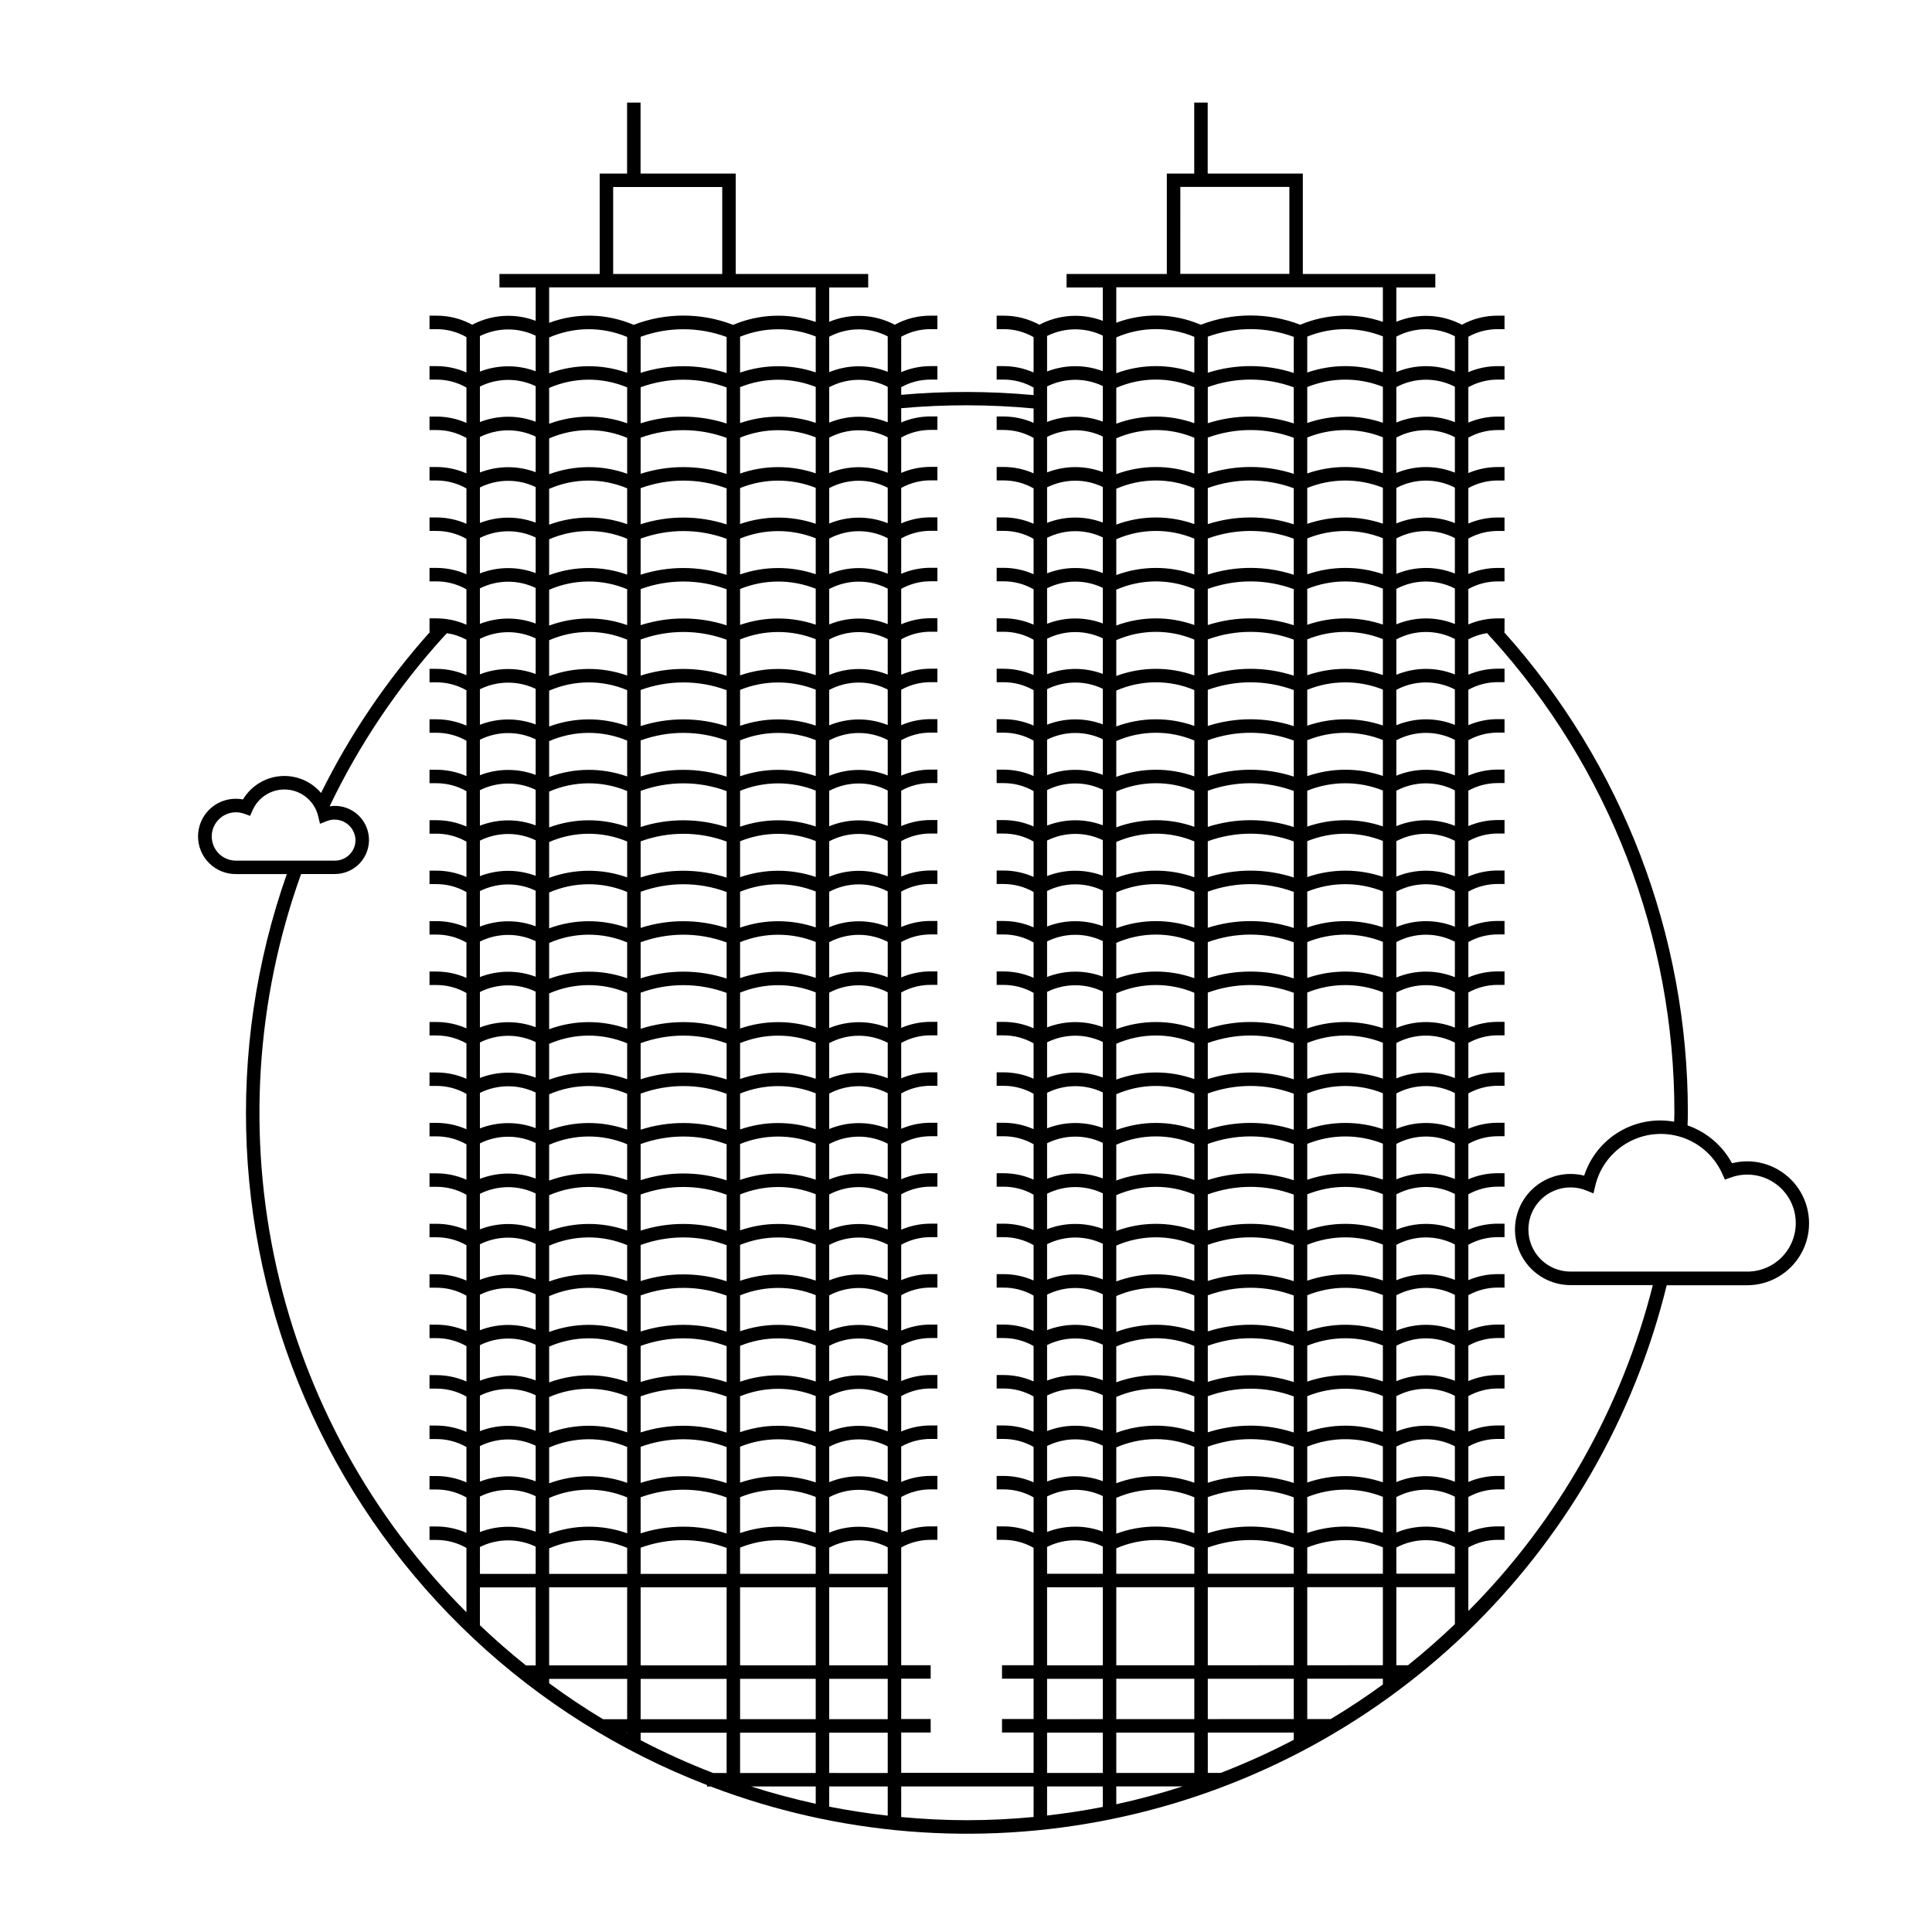 <?xml version="1.0" encoding="UTF-8"?>
<!-- Uploaded to: SVG Repo, www.svgrepo.com, Generator: SVG Repo Mixer Tools -->
<svg fill="#000000" width="800px" height="800px" version="1.1" viewBox="144 144 512 512" xmlns="http://www.w3.org/2000/svg">
 <path d="m607.05 451.77c-1.363-0.004-2.727 0.164-4.047 0.5-2.543-4.695-6.746-8.273-11.785-10.031 0.039-1.109 0.086-2.219 0.086-3.336h-0.004c0.039-47.047-17.328-92.441-48.758-127.45h0.176v-3.57h-1.789c-2.68-0.004-5.336 0.539-7.801 1.594v-9.383c2.387-1.328 5.07-2.019 7.801-2.012h1.785v-3.57h-1.785v-0.004c-2.68 0-5.336 0.543-7.801 1.598v-9.383c2.387-1.328 5.07-2.019 7.801-2.012h1.785v-3.57h-1.785c-2.68-0.004-5.336 0.539-7.801 1.594v-9.383c2.387-1.328 5.074-2.019 7.801-2.012h1.785v-3.57h-1.785c-2.68-0.004-5.336 0.539-7.801 1.594v-9.383c2.387-1.328 5.07-2.019 7.801-2.012h1.785v-3.57h-1.785c-2.68-0.004-5.336 0.539-7.801 1.594v-9.383c2.387-1.328 5.07-2.019 7.801-2.012h1.785v-3.57h-1.785c-2.68-0.004-5.336 0.539-7.801 1.594v-9.383c2.387-1.328 5.074-2.019 7.801-2.012h1.785v-3.57h-1.785c-3.324-0.02-6.598 0.805-9.512 2.402-5.387-2.836-11.758-3.121-17.375-0.781v-9.094h10.336v-3.57h-35.113v-26.617h-25.211v-18.812h-3.57v18.812h-7.262v26.617h-26.57v3.57h9.598l0.004 8.84c-5.496-2.082-11.621-1.703-16.816 1.035-2.922-1.598-6.203-2.422-9.531-2.402h-1.785v3.57h1.785c2.809-0.012 5.57 0.715 8.004 2.113v9.371c-2.519-1.113-5.246-1.688-8.004-1.684h-1.785v3.57h1.785c2.809-0.012 5.57 0.715 8.004 2.109v2c-11.668-1.078-23.41-1.102-35.082-0.074v-2.023c2.387-1.328 5.074-2.019 7.805-2.012h1.785v-3.57h-1.785c-2.684-0.004-5.34 0.539-7.805 1.598v-9.387c2.387-1.328 5.074-2.019 7.805-2.012h1.785v-3.57h-1.785c-3.324-0.023-6.598 0.805-9.512 2.402-5.387-2.832-11.758-3.117-17.375-0.781v-9.094h10.336v-3.57h-35.113v-26.617h-25.215v-18.812h-3.57v18.812h-7.262v26.617h-26.562v3.57h9.598v8.84c-5.496-2.082-11.621-1.707-16.82 1.035-2.922-1.598-6.199-2.426-9.527-2.402h-1.785v3.57h1.785v0.004c2.805-0.016 5.566 0.711 8 2.109v9.371-0.004c-2.519-1.109-5.246-1.684-8-1.68h-1.785v3.57h1.785c2.805-0.012 5.566 0.715 8 2.109v9.375c-2.519-1.113-5.246-1.688-8-1.684h-1.785v3.57h1.785c2.805-0.012 5.566 0.715 8 2.109v9.375c-2.519-1.113-5.246-1.688-8-1.684h-1.785v3.57h1.785c2.805-0.012 5.566 0.715 8 2.109v9.371c-2.519-1.109-5.246-1.684-8-1.68h-1.785v3.57h1.785c2.805-0.012 5.566 0.715 8 2.109v9.375c-2.519-1.113-5.246-1.688-8-1.684h-1.785v3.57h1.785c2.805-0.012 5.566 0.715 8 2.109v9.375c-2.519-1.113-5.246-1.688-8-1.684h-1.785v3.57h0.148c-11.516 12.863-21.234 27.223-28.891 42.699-2.664-3.141-6.68-4.797-10.785-4.457-4.102 0.34-7.789 2.641-9.906 6.172-0.613-0.117-1.238-0.176-1.863-0.176-2.656-0.02-5.215 1.023-7.102 2.898s-2.945 4.422-2.945 7.082c0 2.656 1.059 5.207 2.945 7.078 1.887 1.875 4.445 2.918 7.102 2.902h13.477c-16.48 46.816-14.066 98.215 6.723 143.29 20.789 45.07 58.32 80.27 104.63 98.125v0.387h0.977c33.797 12.883 70.562 15.895 106.01 8.688 35.445-7.207 68.113-24.336 94.203-49.391 26.086-25.055 44.516-57.008 53.145-92.133h21.359c5.856-0.023 11.254-3.156 14.176-8.23 2.918-5.07 2.918-11.316 0-16.387-2.922-5.074-8.32-8.207-14.176-8.227zm-400.52-79.691c-1.895 0.004-3.691-0.832-4.914-2.281-1.219-1.449-1.734-3.363-1.41-5.231 0.328-1.867 1.465-3.492 3.102-4.441 1.641-0.949 3.617-1.125 5.398-0.48l1.566 0.57 0.68-1.523-0.004 0.004c1.605-3.613 5.332-5.797 9.266-5.434 3.934 0.363 7.195 3.199 8.109 7.039l0.473 2.012 1.922-0.762c1.684-0.625 3.566-0.398 5.055 0.605 1.484 1.004 2.398 2.668 2.441 4.465-0.004 3.016-2.449 5.457-5.465 5.457zm61.082-49.145c-2.519-1.109-5.246-1.684-8-1.68h-1.785v3.57h1.785c2.805-0.012 5.566 0.715 8 2.109v9.371c-2.519-1.109-5.246-1.684-8-1.684h-1.785v3.57h1.785v0.004c2.805-0.012 5.566 0.715 8 2.109v9.371c-2.519-1.109-5.246-1.684-8-1.68h-1.785v3.57h1.785c2.805-0.012 5.566 0.715 8 2.109v9.371c-2.519-1.109-5.246-1.684-8-1.68h-1.785v3.57h1.785c2.805-0.012 5.566 0.715 8 2.109v9.371c-2.519-1.113-5.246-1.684-8-1.684h-1.785v3.57h1.785v0.004c2.805-0.016 5.566 0.715 8 2.109v9.371c-2.519-1.109-5.246-1.684-8-1.68h-1.785v3.57h1.785c2.805-0.012 5.566 0.715 8 2.109v9.371c-2.519-1.109-5.246-1.684-8-1.684h-1.785v3.57h1.785v0.004c2.805-0.016 5.566 0.715 8 2.109v9.371c-2.519-1.113-5.246-1.684-8-1.684h-1.785v3.57h1.785v0.004c2.805-0.016 5.566 0.715 8 2.109v9.371c-2.519-1.109-5.246-1.684-8-1.68h-1.785v3.57h1.785c2.805-0.012 5.566 0.715 8 2.109v9.371c-2.519-1.113-5.246-1.684-8-1.684h-1.785v3.57h1.785v0.004c2.805-0.016 5.566 0.715 8 2.109v9.371c-2.519-1.113-5.246-1.684-8-1.684h-1.785v3.57h1.785v0.004c2.805-0.016 5.566 0.715 8 2.109v9.371c-2.519-1.109-5.246-1.684-8-1.684h-1.785v3.57h1.785v0.004c2.805-0.016 5.566 0.715 8 2.109v9.371c-2.519-1.113-5.246-1.684-8-1.684h-1.785v3.57h1.785v0.004c2.805-0.016 5.566 0.715 8 2.109v9.375-0.004c-2.519-1.109-5.246-1.684-8-1.684h-1.785v3.57h1.785c2.805-0.012 5.566 0.719 8 2.113v9.371c-2.519-1.109-5.246-1.684-8-1.684h-1.785v3.57h1.785v0.004c2.805-0.016 5.566 0.715 8 2.109v9.371c-2.519-1.113-5.246-1.684-8-1.684h-1.785v3.57h1.785v0.004c2.805-0.016 5.566 0.715 8 2.109v9.375-0.004c-2.519-1.109-5.246-1.684-8-1.684h-1.785v3.57h1.785c2.805-0.012 5.566 0.719 8 2.113v9.371c-2.519-1.109-5.246-1.684-8-1.684h-1.785v3.57h1.785v0.004c2.805-0.016 5.566 0.715 8 2.109v17.051c-25.117-25.09-42.574-56.812-50.336-91.453-7.758-34.645-5.5-70.781 6.516-104.19h8.957c2.519 0 4.922-1.047 6.633-2.894 1.711-1.844 2.574-4.324 2.379-6.832-0.195-2.512-1.43-4.824-3.406-6.387-1.977-1.559-4.512-2.223-7-1.832 7.785-16.262 17.879-31.312 29.969-44.688l1.125-1.184c1.812 0.266 3.559 0.852 5.164 1.727zm18.348 262.42h-2.582c-4.219-3.375-8.285-6.922-12.195-10.645v-10.039h14.773zm0-24.254h-14.773v-7.129c4.644-2.305 10.094-2.344 14.773-0.102zm0-11.172c-4.769-1.785-10.027-1.758-14.777 0.082v-9.41c4.648-2.312 10.102-2.348 14.777-0.098zm0-13.371c-4.769-1.789-10.027-1.758-14.777 0.082v-9.41c4.648-2.309 10.102-2.344 14.777-0.098zm0-13.371c-4.769-1.789-10.027-1.762-14.777 0.078v-9.406c4.648-2.305 10.098-2.344 14.777-0.102zm0-13.371c-4.769-1.785-10.027-1.758-14.777 0.082v-9.41c4.648-2.312 10.102-2.348 14.777-0.098zm0-13.371c-4.769-1.789-10.027-1.758-14.777 0.082v-9.41c4.648-2.309 10.102-2.344 14.777-0.098zm0-13.371c-4.769-1.789-10.027-1.762-14.777 0.082v-9.41c4.648-2.305 10.098-2.344 14.777-0.098zm0-13.371c-4.769-1.789-10.027-1.758-14.777 0.082v-9.41c4.648-2.312 10.102-2.352 14.777-0.098zm0-13.371c-4.769-1.789-10.027-1.758-14.777 0.082v-9.41c4.648-2.309 10.102-2.344 14.777-0.098zm0-13.371c-4.769-1.789-10.027-1.762-14.777 0.082v-9.41c4.648-2.305 10.098-2.34 14.777-0.098zm0-13.371c-4.769-1.789-10.027-1.758-14.777 0.082v-9.41c4.648-2.312 10.102-2.352 14.777-0.098zm0-13.371c-4.769-1.789-10.027-1.758-14.777 0.082v-9.41c4.648-2.309 10.102-2.344 14.777-0.098zm0-13.371c-4.769-1.789-10.027-1.762-14.777 0.082v-9.406c4.648-2.309 10.098-2.344 14.777-0.102zm0-13.371c-4.769-1.789-10.027-1.758-14.777 0.082v-9.41c4.648-2.312 10.102-2.348 14.777-0.098zm0-13.371c-4.769-1.789-10.027-1.758-14.777 0.082v-9.41c4.648-2.309 10.102-2.344 14.777-0.098zm0-13.371c-4.769-1.789-10.027-1.762-14.777 0.082v-9.406c4.648-2.309 10.098-2.344 14.777-0.102zm0-13.371c-4.769-1.785-10.027-1.758-14.777 0.082v-9.41c4.648-2.312 10.102-2.348 14.777-0.098zm0-13.371c-4.769-1.789-10.027-1.758-14.777 0.082v-9.41c4.648-2.305 10.098-2.34 14.777-0.098zm0-13.371c-4.769-1.785-10.027-1.758-14.777 0.082v-9.406c4.648-2.309 10.098-2.344 14.777-0.102zm0-13.371c-4.769-1.785-10.027-1.758-14.777 0.082v-9.406c4.648-2.316 10.102-2.352 14.777-0.102zm0-13.371c-4.769-1.789-10.027-1.758-14.777 0.082v-9.406c4.648-2.309 10.098-2.344 14.777-0.102zm0-13.371c-4.769-1.785-10.027-1.758-14.777 0.082v-9.406c4.648-2.309 10.098-2.344 14.777-0.102zm0-13.371c-4.769-1.785-10.027-1.758-14.777 0.082v-9.406c4.648-2.316 10.102-2.352 14.777-0.102zm0-13.371c-4.769-1.789-10.027-1.758-14.777 0.082v-9.406c4.648-2.309 10.098-2.344 14.777-0.102zm0-13.371c-4.769-1.785-10.027-1.754-14.777 0.082v-9.406c4.648-2.309 10.098-2.344 14.777-0.102zm20.535-48.824h28.906v23.047h-28.906zm3.711 409.73-0.195-0.113h0.195zm0-3.684h-6.398c-4.914-2.957-9.672-6.137-14.273-9.531v-1.16h20.676zm0-14.262-20.676-0.004v-20.684h20.676zm0-24.254-20.676-0.004v-6.746c6.582-2.871 14.055-2.926 20.676-0.145zm0-10.754v-0.004c-6.695-2.379-14.012-2.336-20.676 0.129v-9.492c6.582-2.871 14.055-2.922 20.676-0.145zm0-13.371v-0.004c-6.695-2.379-14.012-2.336-20.676 0.129v-9.492c6.582-2.867 14.051-2.918 20.676-0.145zm0-13.371v-0.004c-6.695-2.383-14.012-2.336-20.676 0.129v-9.492c6.582-2.871 14.055-2.922 20.676-0.145zm0-13.371v-0.004c-6.695-2.379-14.012-2.332-20.676 0.129v-9.492c6.582-2.871 14.055-2.922 20.676-0.145zm0-13.371v-0.004c-6.695-2.379-14.012-2.336-20.676 0.129v-9.492c6.582-2.875 14.055-2.926 20.676-0.145zm0-13.371v-0.004c-6.695-2.387-14.012-2.34-20.676 0.129v-9.492c6.582-2.871 14.055-2.922 20.676-0.145zm0-13.371v-0.004c-6.695-2.379-14.012-2.332-20.676 0.129v-9.492c6.582-2.867 14.055-2.922 20.676-0.145zm0-13.371v-0.004c-6.695-2.379-14.012-2.336-20.676 0.129v-9.492c6.582-2.871 14.055-2.926 20.676-0.145zm0-13.371v-0.004c-6.695-2.383-14.012-2.336-20.676 0.133v-9.496c6.582-2.871 14.055-2.922 20.676-0.145zm0-13.371v-0.004c-6.695-2.379-14.012-2.332-20.676 0.129v-9.492c6.582-2.867 14.055-2.918 20.676-0.141zm0-13.371v-0.004c-6.695-2.379-14.012-2.336-20.676 0.129v-9.492c6.582-2.871 14.055-2.926 20.676-0.145zm0-13.371v-0.004c-6.695-2.383-14.012-2.336-20.676 0.133v-9.496c6.582-2.871 14.055-2.922 20.676-0.145zm0-13.371v-0.004c-6.695-2.379-14.012-2.332-20.676 0.129v-9.492c6.582-2.867 14.055-2.918 20.676-0.141zm0-13.371c-6.695-2.383-14.012-2.336-20.676 0.125v-9.492c6.582-2.871 14.055-2.926 20.676-0.145zm0-13.371v-0.004c-6.695-2.379-14.012-2.336-20.676 0.133v-9.496c6.582-2.871 14.055-2.922 20.676-0.145zm0-13.371v-0.004c-6.695-2.379-14.012-2.332-20.676 0.133v-9.496c6.582-2.867 14.055-2.918 20.676-0.141zm0-13.371c-6.695-2.383-14.012-2.336-20.676 0.129v-9.496c6.582-2.871 14.055-2.922 20.676-0.145zm0-13.371v-0.004c-6.695-2.379-14.012-2.332-20.676 0.129v-9.492c6.582-2.871 14.055-2.922 20.676-0.145zm0-13.371c-6.695-2.383-14.012-2.336-20.676 0.129v-9.496c6.582-2.867 14.055-2.918 20.676-0.141zm0-13.371c-6.695-2.383-14.012-2.336-20.676 0.129v-9.496c6.582-2.871 14.055-2.922 20.676-0.145zm0-13.371v-0.004c-6.695-2.379-14.012-2.332-20.676 0.133v-9.496c6.582-2.871 14.055-2.922 20.676-0.141zm0-13.371c-6.695-2.383-14.012-2.336-20.676 0.129v-9.492c6.582-2.871 14.055-2.922 20.676-0.145zm0-13.371c-6.695-2.383-14.012-2.336-20.676 0.129v-9.496c6.582-2.871 14.055-2.922 20.676-0.145zm0-13.375c-6.695-2.379-14.012-2.332-20.676 0.133v-9.496c6.582-2.871 14.055-2.922 20.676-0.141zm26.355 371.07h-3.547v0.004c-6.57-2.535-12.996-5.441-19.238-8.699v-1.992h22.785zm0-14.262-22.785 0.004v-10.691h22.785zm0-14.262h-22.785v-20.684h22.785zm0-24.254h-22.785v-6.934c7.363-2.684 15.438-2.664 22.785 0.051zm0-10.691c-7.402-2.406-15.371-2.422-22.785-0.051v-9.559c7.363-2.688 15.438-2.668 22.785 0.051zm0-13.371c-7.402-2.406-15.371-2.422-22.785-0.051v-9.559c7.363-2.684 15.438-2.664 22.785 0.051zm0-13.371c-7.402-2.406-15.371-2.422-22.785-0.047v-9.566c7.363-2.684 15.438-2.664 22.785 0.055zm0-13.371c-7.402-2.406-15.371-2.422-22.785-0.047v-9.562c7.363-2.688 15.438-2.668 22.785 0.051zm0-13.371c-7.402-2.406-15.371-2.422-22.785-0.051v-9.559c7.359-2.688 15.438-2.668 22.785 0.051zm0-13.371c-7.402-2.406-15.371-2.426-22.785-0.051v-9.559c7.363-2.688 15.438-2.668 22.785 0.051zm0-13.371c-7.402-2.402-15.371-2.422-22.785-0.047v-9.562c7.363-2.684 15.438-2.668 22.785 0.051zm0-13.371c-7.402-2.406-15.371-2.422-22.785-0.051v-9.562c7.363-2.684 15.438-2.664 22.785 0.055zm0-13.371c-7.402-2.406-15.371-2.422-22.785-0.051v-9.559c7.363-2.688 15.438-2.668 22.785 0.051zm0-13.371c-7.402-2.402-15.371-2.422-22.785-0.047v-9.562c7.363-2.684 15.438-2.668 22.785 0.051zm0-13.371c-7.402-2.406-15.371-2.422-22.785-0.047v-9.566c7.363-2.684 15.438-2.664 22.785 0.055zm0-13.371c-7.402-2.406-15.371-2.422-22.785-0.051v-9.559c7.363-2.684 15.438-2.668 22.785 0.051zm0-13.371c-7.402-2.402-15.371-2.422-22.785-0.047v-9.562c7.363-2.684 15.438-2.668 22.785 0.051zm0-13.371c-7.402-2.402-15.371-2.422-22.785-0.047v-9.562c7.363-2.688 15.438-2.668 22.785 0.051zm0-13.371c-7.402-2.402-15.371-2.422-22.785-0.047v-9.562c7.363-2.684 15.438-2.668 22.785 0.051zm0-13.371c-7.402-2.402-15.371-2.422-22.785-0.047v-9.562c7.363-2.684 15.438-2.664 22.785 0.051zm0-13.371c-7.402-2.402-15.371-2.422-22.785-0.047v-9.562c7.363-2.684 15.438-2.668 22.785 0.051zm0-13.371c-7.402-2.402-15.371-2.422-22.785-0.047v-9.562c7.363-2.684 15.438-2.668 22.785 0.051zm0-13.371c-7.402-2.402-15.371-2.418-22.785-0.047v-9.562c7.363-2.684 15.438-2.664 22.785 0.051zm0-13.371v0.004c-7.402-2.406-15.371-2.426-22.785-0.051v-9.562c7.363-2.684 15.438-2.668 22.785 0.051zm0-13.371c-7.402-2.402-15.371-2.422-22.785-0.047v-9.562c7.363-2.684 15.438-2.664 22.785 0.051zm0-13.371c-7.402-2.402-15.371-2.422-22.785-0.047v-9.562c7.363-2.684 15.438-2.664 22.785 0.055zm0-13.371v0.004c-7.402-2.406-15.371-2.426-22.785-0.051v-9.562c7.363-2.684 15.438-2.668 22.785 0.051zm0-13.371c-7.402-2.402-15.371-2.418-22.785-0.047v-9.562c7.363-2.684 15.438-2.664 22.785 0.051zm23.617 379.16c-5.801-1.27-11.5-2.797-17.098-4.586h17.098zm0-8.16h-20.047v-10.688h20.043zm0-14.262-20.047 0.004v-10.691h20.043zm0-14.262h-20.047v-20.684h20.043zm0-24.254h-20.047v-6.945c6.426-2.606 13.605-2.625 20.047-0.059zm0-10.852c-6.504-2.211-13.555-2.191-20.047 0.051v-9.512c6.426-2.609 13.605-2.629 20.047-0.062zm0-13.371v-0.004c-6.504-2.207-13.555-2.188-20.047 0.059v-9.52c6.426-2.602 13.605-2.625 20.047-0.059zm0-13.371v-0.004c-6.504-2.207-13.555-2.188-20.047 0.059v-9.52c6.426-2.606 13.605-2.625 20.047-0.059zm0-13.371c-6.504-2.211-13.555-2.191-20.047 0.051v-9.512c6.426-2.606 13.605-2.629 20.047-0.062zm0-13.371v-0.004c-6.504-2.207-13.555-2.188-20.047 0.059v-9.52c6.426-2.606 13.605-2.625 20.047-0.059zm0-13.371v-0.004c-6.504-2.207-13.555-2.188-20.047 0.059v-9.52c6.426-2.606 13.605-2.625 20.047-0.059zm0-13.371c-6.504-2.211-13.555-2.191-20.047 0.055v-9.516c6.426-2.606 13.605-2.629 20.047-0.062zm0-13.371c-6.504-2.211-13.555-2.191-20.047 0.055v-9.52c6.426-2.606 13.605-2.625 20.047-0.059zm0-13.371c-6.504-2.211-13.555-2.191-20.047 0.051v-9.512c6.426-2.606 13.605-2.629 20.047-0.062zm0-13.371v-0.004c-6.504-2.207-13.555-2.188-20.047 0.055v-9.512c6.426-2.606 13.605-2.629 20.047-0.062zm0-13.371c-6.504-2.211-13.555-2.191-20.047 0.055v-9.516c6.426-2.606 13.605-2.629 20.047-0.062zm0-13.371c-6.504-2.211-13.555-2.191-20.047 0.055v-9.516c6.426-2.606 13.605-2.629 20.047-0.062zm0-13.371c-6.504-2.211-13.555-2.191-20.047 0.055v-9.516c6.426-2.606 13.605-2.629 20.047-0.062zm0-13.371c-6.504-2.211-13.555-2.191-20.047 0.055v-9.516c6.426-2.606 13.605-2.629 20.047-0.059zm0-13.371c-6.504-2.211-13.555-2.191-20.047 0.055v-9.516c6.426-2.606 13.605-2.629 20.047-0.062zm0-13.371c-6.504-2.211-13.555-2.191-20.047 0.055v-9.516c6.426-2.606 13.605-2.629 20.047-0.062zm0-13.371c-6.504-2.207-13.555-2.188-20.047 0.055v-9.516c6.426-2.606 13.605-2.629 20.047-0.059zm0-13.371c-6.504-2.207-13.555-2.188-20.047 0.055v-9.516c6.426-2.606 13.605-2.629 20.047-0.062zm0-13.371c-6.504-2.211-13.555-2.191-20.047 0.055v-9.516c6.426-2.606 13.605-2.629 20.047-0.062zm0-13.371c-6.504-2.207-13.555-2.188-20.047 0.055v-9.516c6.426-2.606 13.605-2.629 20.047-0.059zm0-13.371c-6.504-2.207-13.555-2.188-20.047 0.055v-9.516c6.426-2.606 13.605-2.629 20.047-0.062zm0-13.371c-6.504-2.211-13.555-2.191-20.047 0.055v-9.516c6.426-2.606 13.605-2.625 20.047-0.059zm0-13.371c-6.504-2.207-13.555-2.188-20.047 0.055v-9.516c6.426-2.606 13.605-2.625 20.047-0.059zm0-13.371c-6.504-2.207-13.555-2.188-20.047 0.055v-9.516c6.426-2.606 13.605-2.629 20.047-0.062zm0-13.371c-7.141-2.453-14.938-2.18-21.891 0.77-8.48-3.281-17.883-3.281-26.367 0-7.113-3.055-15.133-3.25-22.391-0.539v-9.387h70.648zm19.078 395.85c-5.234-0.586-10.406-1.383-15.508-2.387v-5.352h15.508zm0-11.309-15.508-0.004v-10.688h15.508zm0-14.262h-15.508v-10.691h15.508zm0-14.262-15.508-0.004v-20.684h15.508zm0-24.254-15.508-0.004v-6.934c4.844-2.57 10.637-2.606 15.508-0.098zm0-11.004v-0.004c-4.984-1.992-10.547-1.961-15.508 0.09v-9.391c4.844-2.566 10.633-2.606 15.508-0.098zm0-13.371v-0.008c-4.984-1.988-10.547-1.957-15.508 0.09v-9.387c4.844-2.57 10.637-2.606 15.508-0.098zm0-13.371v-0.008c-4.984-1.988-10.547-1.957-15.508 0.094v-9.391c4.844-2.57 10.637-2.606 15.508-0.098zm0-13.371v-0.004c-4.984-1.992-10.547-1.961-15.508 0.09v-9.391c4.844-2.566 10.633-2.606 15.508-0.098zm0-13.371v-0.004c-4.984-1.992-10.547-1.961-15.508 0.086v-9.387c4.844-2.57 10.637-2.606 15.508-0.098zm0-13.371v-0.004c-4.984-1.992-10.547-1.961-15.508 0.09v-9.391c4.844-2.566 10.637-2.606 15.508-0.098zm0-13.371v-0.004c-4.984-1.992-10.547-1.961-15.508 0.09v-9.391c4.844-2.57 10.637-2.606 15.508-0.098zm0-13.371v-0.008c-4.984-1.988-10.547-1.957-15.508 0.094v-9.391c4.844-2.57 10.637-2.606 15.508-0.098zm0-13.371v-0.004c-4.984-1.992-10.547-1.961-15.508 0.09v-9.391c4.844-2.566 10.637-2.606 15.508-0.094zm0-13.371v-0.004c-4.984-1.992-10.547-1.961-15.508 0.086v-9.387c4.844-2.57 10.637-2.606 15.508-0.098zm0-13.371v-0.008c-4.984-1.988-10.547-1.957-15.508 0.094v-9.391c4.844-2.566 10.637-2.602 15.508-0.098zm0-13.371v-0.004c-4.984-1.992-10.547-1.961-15.508 0.09v-9.391c4.844-2.566 10.637-2.602 15.508-0.094zm0-13.371v-0.004c-4.984-1.992-10.547-1.961-15.508 0.09v-9.391c4.844-2.57 10.637-2.606 15.508-0.098zm0-13.371v-0.004c-4.984-1.992-10.547-1.961-15.508 0.09v-9.387c4.844-2.57 10.637-2.609 15.508-0.098zm0-13.371v-0.004c-4.984-1.992-10.547-1.961-15.508 0.09v-9.391c4.844-2.566 10.637-2.602 15.508-0.094zm0-13.367v-0.008c-4.984-1.988-10.547-1.957-15.508 0.09v-9.391c4.844-2.57 10.637-2.606 15.508-0.098zm0-13.375v-0.004c-4.984-1.992-10.547-1.961-15.508 0.09v-9.387c4.844-2.57 10.637-2.609 15.508-0.098zm0-13.371v-0.004c-4.984-1.992-10.547-1.957-15.508 0.09v-9.391c4.844-2.566 10.637-2.602 15.508-0.094zm0-13.367v-0.008c-4.984-1.988-10.547-1.957-15.508 0.09v-9.391c4.844-2.566 10.637-2.606 15.508-0.098zm0-13.375v-0.004c-4.984-1.992-10.547-1.961-15.508 0.09v-9.387c4.844-2.57 10.637-2.609 15.508-0.098zm0-13.371v-0.004c-4.984-1.992-10.547-1.957-15.508 0.09v-9.387c4.844-2.566 10.633-2.606 15.508-0.102zm0-13.371v-0.004c-4.984-1.988-10.547-1.957-15.508 0.09v-9.387c4.844-2.57 10.637-2.609 15.508-0.098zm0-13.371v-0.004c-4.984-1.992-10.547-1.957-15.508 0.09v-9.387c4.844-2.57 10.637-2.606 15.508-0.098zm0-13.371v-0.004c-4.984-1.992-10.547-1.957-15.508 0.09v-9.387c4.844-2.566 10.633-2.606 15.508-0.098zm38.656 382.98c-5.82 0.547-11.707 0.852-17.668 0.852-5.875 0-11.68-0.309-17.418-0.84l0.004-8.105h35.086zm0-369.46c-2.519-1.113-5.246-1.688-8.004-1.688h-1.785v3.57h1.785v0.004c2.809-0.012 5.57 0.715 8.004 2.113v9.371c-2.519-1.113-5.246-1.688-8.004-1.684h-1.785v3.57h1.785c2.809-0.012 5.57 0.715 8.004 2.109v9.375c-2.519-1.113-5.246-1.688-8.004-1.684h-1.785v3.57h1.785c2.809-0.012 5.57 0.715 8.004 2.109v9.375c-2.519-1.113-5.246-1.688-8.004-1.688h-1.785v3.57h1.785v0.004c2.809-0.012 5.57 0.715 8.004 2.113v9.371c-2.519-1.113-5.246-1.688-8.004-1.684h-1.785v3.57h1.785c2.809-0.012 5.57 0.715 8.004 2.109v9.375c-2.519-1.113-5.246-1.688-8.004-1.684h-1.785v3.57h1.785c2.809-0.012 5.57 0.715 8.004 2.109v9.375c-2.519-1.113-5.246-1.688-8.004-1.688h-1.785v3.57h1.785v0.004c2.809-0.012 5.57 0.715 8.004 2.113v9.371c-2.519-1.113-5.246-1.688-8.004-1.684h-1.785v3.57h1.785c2.809-0.012 5.57 0.715 8.004 2.109v9.375c-2.519-1.113-5.246-1.688-8.004-1.684h-1.785v3.57h1.785c2.809-0.012 5.57 0.715 8.004 2.109v9.375c-2.519-1.113-5.246-1.688-8.004-1.688h-1.785v3.57h1.785v0.004c2.809-0.012 5.57 0.715 8.004 2.113v9.371c-2.519-1.113-5.246-1.688-8.004-1.684h-1.785v3.57h1.785c2.809-0.012 5.57 0.715 8.004 2.109v9.375c-2.519-1.113-5.246-1.688-8.004-1.688h-1.785v3.57h1.785v0.004c2.809-0.012 5.57 0.715 8.004 2.109v9.375c-2.519-1.113-5.246-1.688-8.004-1.688h-1.785v3.57h1.785v0.004c2.809-0.012 5.57 0.715 8.004 2.109v9.375c-2.519-1.113-5.246-1.688-8.004-1.684h-1.785v3.57h1.785c2.809-0.012 5.57 0.715 8.004 2.109v9.371c-2.519-1.109-5.246-1.684-8.004-1.684h-1.785v3.57h1.785v0.004c2.809-0.016 5.57 0.715 8.004 2.109v9.375c-2.519-1.113-5.246-1.688-8.004-1.688h-1.785v3.57h1.785c2.809-0.012 5.57 0.719 8.004 2.113v9.375c-2.519-1.113-5.246-1.688-8.004-1.688h-1.785v3.57h1.785v0.004c2.809-0.016 5.57 0.715 8.004 2.109v9.371c-2.519-1.109-5.246-1.684-8.004-1.684h-1.785v3.57h1.785v0.004c2.809-0.016 5.57 0.715 8.004 2.109v9.375c-2.519-1.113-5.246-1.688-8.004-1.688h-1.785v3.57h1.785c2.809-0.012 5.57 0.719 8.004 2.113v9.375c-2.519-1.113-5.246-1.688-8.004-1.688h-1.785v3.57h1.785v0.004c2.809-0.016 5.57 0.715 8.004 2.109v9.371c-2.519-1.113-5.246-1.684-8.004-1.684h-1.785v3.57h1.785v0.004c2.809-0.016 5.57 0.715 8.004 2.109v9.375c-2.519-1.113-5.246-1.688-8.004-1.688h-1.785v3.57h1.785c2.809-0.012 5.57 0.719 8.004 2.113v9.375c-2.519-1.113-5.246-1.688-8.004-1.688h-1.785v3.57h1.785v0.004c2.809-0.016 5.57 0.715 8.004 2.109v31.113h-8.367v3.57h8.367v10.691h-8.367v3.57h8.367v10.688l-35.082 0.004v-10.691h7.809v-3.57h-7.809v-10.691h7.809v-3.57h-7.809v-31.211c2.387-1.328 5.074-2.023 7.805-2.012h1.785v-3.57h-1.785v-0.004c-2.684-0.004-5.34 0.543-7.805 1.598v-9.383c2.387-1.328 5.074-2.023 7.805-2.016h1.785v-3.57h-1.785c-2.684-0.004-5.34 0.539-7.805 1.598v-9.383c2.387-1.328 5.074-2.023 7.805-2.016h1.785v-3.57h-1.785c-2.684-0.004-5.34 0.539-7.805 1.598v-9.383c2.387-1.328 5.074-2.023 7.805-2.012h1.785v-3.57h-1.785v-0.004c-2.684 0-5.34 0.543-7.805 1.598v-9.383c2.387-1.328 5.074-2.023 7.805-2.016h1.785v-3.57h-1.785c-2.684-0.004-5.34 0.543-7.805 1.598v-9.383c2.387-1.328 5.074-2.023 7.805-2.012h1.785v-3.57h-1.785v-0.004c-2.684-0.004-5.34 0.543-7.805 1.598v-9.383c2.387-1.328 5.074-2.019 7.805-2.012h1.785v-3.57h-1.785v-0.004c-2.684 0-5.34 0.543-7.805 1.598v-9.387 0.004c2.387-1.328 5.074-2.023 7.805-2.016h1.785v-3.57h-1.785c-2.684-0.004-5.34 0.539-7.805 1.598v-9.383c2.387-1.328 5.074-2.023 7.805-2.012h1.785v-3.57h-1.785v-0.004c-2.684 0-5.34 0.543-7.805 1.598v-9.383c2.387-1.328 5.074-2.019 7.805-2.012h1.785v-3.57h-1.785v-0.004c-2.684 0-5.34 0.543-7.805 1.598v-9.387 0.004c2.387-1.328 5.074-2.023 7.805-2.012h1.785v-3.57h-1.785v-0.004c-2.684-0.004-5.34 0.543-7.805 1.598v-9.383c2.387-1.328 5.074-2.023 7.805-2.012h1.785v-3.57h-1.785v-0.004c-2.684 0-5.34 0.543-7.805 1.598v-9.383c2.387-1.328 5.074-2.019 7.805-2.012h1.785v-3.57h-1.785c-2.684-0.004-5.34 0.539-7.805 1.598v-9.387c2.387-1.328 5.074-2.023 7.805-2.012h1.785v-3.57h-1.785v-0.004c-2.684 0-5.34 0.543-7.805 1.598v-9.383c2.387-1.328 5.074-2.019 7.805-2.012h1.785v-3.57h-1.785v-0.004c-2.684 0-5.34 0.543-7.805 1.598v-9.383c2.387-1.328 5.074-2.019 7.805-2.012h1.785v-3.57h-1.785c-2.684-0.004-5.34 0.539-7.805 1.598v-9.387c2.387-1.328 5.074-2.023 7.805-2.012h1.785v-3.57h-1.785v-0.004c-2.684 0-5.34 0.543-7.805 1.598v-9.383c2.387-1.328 5.074-2.019 7.805-2.012h1.785v-3.57h-1.785c-2.684-0.004-5.34 0.539-7.805 1.598v-9.387c2.387-1.328 5.074-2.019 7.805-2.012h1.785v-3.57h-1.785c-2.684-0.004-5.34 0.539-7.805 1.598v-9.387c2.387-1.328 5.074-2.019 7.805-2.012h1.785v-3.57h-1.785v-0.004c-2.684 0-5.34 0.543-7.805 1.598v-9.383c2.387-1.328 5.074-2.019 7.805-2.012h1.785v-3.57h-1.785c-2.684-0.004-5.34 0.539-7.805 1.598v-9.387c2.387-1.328 5.074-2.019 7.805-2.012h1.785v-3.57h-1.785c-2.684-0.004-5.34 0.539-7.805 1.594v-9.383c2.387-1.328 5.074-2.019 7.805-2.012h1.785v-3.57h-1.785c-2.684-0.004-5.34 0.539-7.805 1.594v-3.773c11.672-1.051 23.414-1.027 35.082 0.066zm18.344 366.79c-4.859 0.949-9.785 1.711-14.77 2.277v-7.703h14.77zm0-9h-14.77v-10.688h14.77zm0-14.262-14.77 0.004v-10.691h14.77zm0-14.262h-14.77v-20.684h14.77zm0-24.254h-14.77v-7.129c4.644-2.309 10.094-2.344 14.77-0.102zm0-11.176c-4.769-1.785-10.023-1.754-14.77 0.086v-9.41c4.644-2.309 10.094-2.344 14.77-0.102zm0-13.371c-4.766-1.785-10.023-1.754-14.77 0.086v-9.41c4.644-2.309 10.094-2.344 14.77-0.098zm0-13.371c-4.766-1.785-10.023-1.758-14.77 0.086v-9.41c4.644-2.305 10.094-2.344 14.77-0.098zm0-13.371c-4.769-1.785-10.023-1.754-14.77 0.086v-9.41c4.644-2.305 10.094-2.344 14.77-0.098zm0-13.371c-4.766-1.785-10.023-1.754-14.77 0.086v-9.41c4.644-2.309 10.094-2.344 14.77-0.098zm0-13.371v0.004c-4.766-1.789-10.023-1.762-14.77 0.082v-9.41c4.644-2.309 10.094-2.348 14.77-0.102zm0-13.371v0.004c-4.766-1.785-10.023-1.758-14.77 0.082v-9.41c4.641-2.312 10.094-2.348 14.77-0.098zm0-13.371c-4.769-1.785-10.023-1.754-14.77 0.086v-9.41c4.644-2.309 10.094-2.344 14.77-0.098zm0-13.371v0.004c-4.766-1.789-10.023-1.758-14.77 0.082v-9.41c4.644-2.309 10.094-2.348 14.77-0.102zm0-13.371v0.004c-4.769-1.785-10.023-1.758-14.77 0.082v-9.41c4.641-2.312 10.094-2.348 14.77-0.098zm0-13.371v0.004c-4.769-1.789-10.023-1.758-14.77 0.082v-9.41c4.644-2.309 10.094-2.344 14.77-0.098zm0-13.371v0.004c-4.766-1.789-10.023-1.758-14.77 0.082v-9.41c4.644-2.309 10.094-2.344 14.77-0.098zm0-13.371v0.004c-4.766-1.785-10.023-1.758-14.77 0.082v-9.406c4.641-2.312 10.094-2.352 14.77-0.102zm0-13.371v0.004c-4.769-1.785-10.023-1.758-14.77 0.082v-9.41c4.644-2.305 10.094-2.344 14.77-0.098zm0-13.371v0.004c-4.766-1.789-10.023-1.758-14.77 0.082v-9.41c4.644-2.309 10.094-2.344 14.77-0.098zm0-13.371v0.004c-4.766-1.785-10.023-1.758-14.77 0.082v-9.406c4.641-2.312 10.094-2.352 14.77-0.102zm0-13.371v0.004c-4.769-1.785-10.023-1.758-14.77 0.082v-9.41c4.644-2.305 10.094-2.34 14.77-0.098zm0-13.371v0.004c-4.769-1.785-10.023-1.758-14.77 0.082v-9.41c4.644-2.309 10.094-2.344 14.77-0.098zm0-13.371v0.004c-4.766-1.785-10.023-1.758-14.77 0.082v-9.406c4.641-2.312 10.094-2.352 14.77-0.102zm0-13.371v0.004c-4.769-1.785-10.023-1.758-14.77 0.082v-9.406c4.644-2.309 10.094-2.344 14.77-0.102zm0-13.371v0.004c-4.769-1.785-10.023-1.758-14.77 0.082v-9.41c4.644-2.309 10.094-2.344 14.77-0.098zm0-13.371v0.004c-4.766-1.785-10.023-1.754-14.77 0.082v-9.406c4.641-2.312 10.094-2.352 14.77-0.102zm0-13.371v0.004c-4.769-1.785-10.023-1.754-14.77 0.086v-9.41c4.644-2.309 10.094-2.344 14.77-0.102zm0-13.371v0.004c-4.769-1.785-10.023-1.758-14.77 0.082v-9.41c4.644-2.309 10.094-2.344 14.77-0.098zm20.543-48.824h28.898v23.047l-28.902 0.004zm-16.973 428.61v-4.727h17.574c-5.746 1.844-11.602 3.438-17.574 4.727zm20.68-8.297h-20.68v-10.691h20.68zm0-14.262h-20.68v-10.691h20.68zm0-14.262h-20.68v-20.688h20.68zm0-24.254-20.68-0.004v-6.746c6.586-2.871 14.055-2.926 20.68-0.145zm0-10.754v-0.004c-6.695-2.383-14.016-2.336-20.68 0.129v-9.492c6.586-2.871 14.055-2.922 20.68-0.145zm0-13.371v-0.004c-6.695-2.383-14.016-2.336-20.68 0.129v-9.492c6.586-2.867 14.055-2.922 20.68-0.145zm0-13.371v-0.004c-6.695-2.383-14.016-2.336-20.68 0.129v-9.492c6.586-2.871 14.055-2.922 20.68-0.145zm0-13.371v-0.004c-6.695-2.383-14.016-2.336-20.68 0.129v-9.492c6.586-2.871 14.055-2.922 20.68-0.145zm0-13.371v-0.004c-6.695-2.379-14.016-2.336-20.68 0.129v-9.492c6.586-2.871 14.055-2.922 20.68-0.145zm0-13.371v-0.004c-6.695-2.383-14.016-2.336-20.68 0.133v-9.496c6.586-2.871 14.055-2.922 20.68-0.145zm0-13.371v-0.004c-6.695-2.383-14.016-2.336-20.68 0.129v-9.492c6.586-2.871 14.055-2.922 20.68-0.145zm0-13.371v-0.004c-6.695-2.379-14.016-2.336-20.68 0.129v-9.492c6.582-2.871 14.055-2.926 20.68-0.145zm0-13.375c-6.695-2.383-14.016-2.336-20.68 0.133v-9.496c6.586-2.871 14.055-2.922 20.68-0.145zm0-13.371c-6.695-2.383-14.016-2.336-20.68 0.133v-9.496c6.586-2.871 14.055-2.922 20.68-0.145zm0-13.371v0.004c-6.695-2.383-14.016-2.336-20.68 0.129v-9.496c6.582-2.871 14.055-2.926 20.68-0.145zm0-13.375v0.004c-6.695-2.383-14.016-2.336-20.68 0.133v-9.496c6.586-2.871 14.055-2.922 20.68-0.145zm0-13.371v0.004c-6.695-2.379-14.016-2.336-20.68 0.133v-9.496c6.586-2.871 14.055-2.922 20.68-0.141zm0-13.371v0.008c-6.695-2.383-14.016-2.34-20.68 0.129v-9.496c6.582-2.871 14.059-2.926 20.68-0.145zm0-13.375v0.008c-6.695-2.383-14.016-2.336-20.68 0.133v-9.496c6.586-2.871 14.055-2.922 20.68-0.145zm0-13.371v0.008c-6.695-2.379-14.016-2.332-20.68 0.133v-9.496c6.586-2.871 14.055-2.922 20.68-0.141zm0-13.371v0.012c-6.695-2.383-14.016-2.336-20.68 0.129v-9.496c6.586-2.871 14.055-2.922 20.68-0.145zm0-13.371v0.008c-6.695-2.379-14.016-2.332-20.68 0.133v-9.496c6.586-2.871 14.055-2.922 20.68-0.141zm0-13.371v0.012c-6.695-2.383-14.016-2.336-20.68 0.129v-9.492c6.586-2.871 14.055-2.922 20.68-0.145zm0-13.371v0.012c-6.695-2.383-14.016-2.336-20.68 0.129v-9.496c6.586-2.871 14.055-2.922 20.68-0.145zm0-13.371v0.008c-6.695-2.379-14.016-2.336-20.68 0.133v-9.496c6.586-2.871 14.055-2.922 20.68-0.141zm0-13.371v0.012c-6.695-2.383-14.016-2.336-20.68 0.129v-9.492c6.586-2.871 14.055-2.926 20.68-0.145zm0-13.371v0.012c-6.695-2.383-14.016-2.336-20.68 0.129v-9.496c6.586-2.871 14.055-2.922 20.68-0.145zm0-13.371v0.008c-6.695-2.379-14.016-2.336-20.68 0.133v-9.496c6.586-2.871 14.055-2.922 20.68-0.141zm26.355 362.29v0.012c-6.285 3.289-12.754 6.219-19.371 8.773h-3.41l-0.004-10.691h22.785zm0-5.488-22.785 0.012v-10.691h22.785zm0-14.262-22.785 0.012v-20.688h22.785zm0-24.254-22.785 0.008v-6.934c7.363-2.68 15.438-2.664 22.785 0.055zm0-10.691v0.008c-7.402-2.402-15.371-2.422-22.785-0.047v-9.562c7.363-2.684 15.438-2.664 22.785 0.051zm0-13.371v0.008c-7.398-2.406-15.371-2.422-22.785-0.051v-9.559c7.363-2.684 15.438-2.664 22.785 0.051zm0-13.371v0.012c-7.402-2.41-15.371-2.426-22.785-0.051v-9.562c7.363-2.684 15.438-2.664 22.785 0.051zm0-13.371v0.008c-7.402-2.402-15.371-2.418-22.785-0.047v-9.562c7.363-2.684 15.438-2.664 22.785 0.051zm0-13.371v0.012c-7.398-2.41-15.371-2.426-22.785-0.055v-9.559c7.363-2.688 15.438-2.668 22.785 0.051zm0-13.371v0.012c-7.398-2.41-15.371-2.43-22.785-0.051v-9.562c7.363-2.684 15.438-2.664 22.785 0.051zm0-13.371v0.008c-7.402-2.402-15.371-2.418-22.785-0.047v-9.562c7.363-2.684 15.438-2.664 22.785 0.051zm0-13.371v0.012c-7.398-2.41-15.371-2.426-22.785-0.051v-9.566c7.363-2.68 15.438-2.664 22.785 0.055zm0-13.371v0.008c-7.402-2.402-15.371-2.418-22.785-0.047v-9.562c7.363-2.684 15.438-2.664 22.785 0.051zm0-13.371v0.012c-7.402-2.406-15.371-2.422-22.785-0.051v-9.562c7.363-2.684 15.438-2.664 22.785 0.055zm0-13.371v0.012c-7.398-2.406-15.371-2.426-22.785-0.051v-9.562c7.363-2.684 15.438-2.664 22.785 0.051zm0-13.371v0.012c-7.402-2.406-15.371-2.422-22.785-0.051v-9.562c7.363-2.684 15.438-2.664 22.785 0.051zm0-13.371v0.012c-7.402-2.406-15.371-2.422-22.785-0.051v-9.562c7.363-2.684 15.438-2.664 22.785 0.055zm0-13.371v0.012c-7.398-2.406-15.371-2.426-22.785-0.051v-9.562c7.363-2.684 15.438-2.664 22.785 0.051zm0-13.371v0.012c-7.402-2.406-15.371-2.422-22.785-0.051v-9.562c7.363-2.684 15.438-2.664 22.785 0.051zm0-13.371v0.012c-7.402-2.402-15.371-2.422-22.785-0.051v-9.562c7.363-2.684 15.438-2.664 22.785 0.055zm0-13.371v0.012c-7.398-2.406-15.371-2.426-22.785-0.051v-9.562c7.363-2.684 15.438-2.664 22.785 0.051zm0-13.371v0.012c-7.402-2.406-15.371-2.422-22.785-0.051v-9.562c7.363-2.684 15.438-2.664 22.785 0.055zm0-13.371v0.012c-7.402-2.402-15.371-2.422-22.785-0.051v-9.562c7.363-2.68 15.438-2.664 22.785 0.055zm0-13.371v0.012c-7.398-2.406-15.371-2.426-22.785-0.051v-9.562c7.363-2.684 15.438-2.664 22.785 0.051zm0-13.371v0.012c-7.402-2.406-15.371-2.422-22.785-0.051v-9.562c7.363-2.684 15.438-2.664 22.785 0.055zm0-13.371v0.012c-7.402-2.406-15.371-2.426-22.785-0.051v-9.562c7.363-2.68 15.438-2.664 22.785 0.055zm0-13.371v0.012c-7.402-2.406-15.371-2.422-22.785-0.051v-9.562c7.363-2.684 15.438-2.664 22.785 0.055zm0-13.371v0.012c-7.402-2.402-15.371-2.422-22.785-0.051v-9.562c7.363-2.684 15.438-2.664 22.785 0.055zm3.57 360.33v-0.016h0.031zm20.043-12.746c-4.465 3.258-9.074 6.312-13.832 9.168h-6.207v-10.691h20.039zm0-5.098-20.039 0.004v-20.688h20.039zm0-24.254h-20.039v-6.945c6.422-2.602 13.602-2.625 20.039-0.059zm0-10.855c-6.5-2.203-13.551-2.188-20.039 0.055v-9.516c6.422-2.602 13.602-2.625 20.039-0.062zm0-13.371c-6.504-2.207-13.551-2.188-20.039 0.055v-9.516c6.422-2.602 13.602-2.621 20.039-0.059zm0-13.371c-6.504-2.203-13.551-2.184-20.039 0.059v-9.52c6.422-2.602 13.602-2.625 20.039-0.059zm0-13.371v0.004c-6.5-2.207-13.551-2.188-20.039 0.051v-9.516c6.422-2.602 13.602-2.625 20.039-0.062zm0-13.371c-6.504-2.203-13.551-2.184-20.039 0.055v-9.516c6.422-2.602 13.602-2.625 20.039-0.059zm0-13.371c-6.5-2.207-13.551-2.188-20.039 0.055v-9.516c6.422-2.602 13.602-2.625 20.039-0.059zm0-13.371v0.004c-6.5-2.207-13.551-2.188-20.039 0.051v-9.516c6.422-2.602 13.602-2.625 20.039-0.059zm0-13.371c-6.504-2.203-13.551-2.184-20.039 0.055v-9.516c6.422-2.602 13.602-2.625 20.039-0.059zm0-13.371v0.004c-6.5-2.207-13.551-2.188-20.039 0.051v-9.516c6.422-2.602 13.602-2.625 20.039-0.062zm0-13.375v0.004c-6.5-2.207-13.551-2.188-20.039 0.055v-9.516c6.422-2.602 13.602-2.625 20.039-0.059zm0-13.371v0.004c-6.504-2.203-13.551-2.184-20.039 0.059v-9.52c6.422-2.602 13.602-2.625 20.039-0.059zm0-13.371v0.008c-6.5-2.207-13.551-2.188-20.039 0.051v-9.516c6.422-2.602 13.602-2.625 20.039-0.059zm0-13.371v0.004c-6.504-2.203-13.551-2.184-20.039 0.055v-9.516c6.422-2.602 13.602-2.625 20.039-0.059zm0-13.371v0.004c-6.504-2.203-13.551-2.184-20.039 0.059v-9.52c6.422-2.602 13.602-2.625 20.039-0.059zm0-13.371v0.008c-6.5-2.207-13.551-2.188-20.039 0.051v-9.516c6.422-2.602 13.602-2.625 20.039-0.059zm0-13.375v0.008c-6.5-2.207-13.551-2.188-20.039 0.055v-9.512c6.422-2.606 13.602-2.625 20.039-0.062zm0-13.371v0.008c-6.504-2.203-13.551-2.184-20.039 0.059v-9.52c6.422-2.602 13.602-2.621 20.039-0.059zm0-13.371v0.012c-6.5-2.207-13.551-2.188-20.039 0.051v-9.516c6.422-2.602 13.602-2.625 20.039-0.059zm0-13.371v0.008c-6.504-2.203-13.551-2.184-20.039 0.059v-9.516c6.422-2.606 13.602-2.625 20.039-0.062zm0-13.371v0.008c-6.504-2.203-13.551-2.184-20.039 0.059v-9.52c6.422-2.602 13.602-2.621 20.039-0.059zm0-13.371v0.012c-6.5-2.207-13.551-2.188-20.039 0.051v-9.512c6.422-2.606 13.602-2.625 20.039-0.062zm0-13.375v0.012c-6.5-2.207-13.551-2.184-20.039 0.059v-9.516c6.422-2.606 13.602-2.625 20.039-0.062zm0-13.371v0.012c-6.504-2.203-13.551-2.184-20.039 0.059v-9.52c6.422-2.602 13.602-2.621 20.039-0.059zm0-13.371v0.016c-6.5-2.207-13.551-2.188-20.039 0.055v-9.516c6.422-2.606 13.602-2.625 20.039-0.062zm0-13.371v0.016c-7.144-2.453-14.938-2.176-21.891 0.77-8.48-3.281-17.879-3.281-26.359 0-7.117-3.055-15.141-3.25-22.398-0.539v-9.387h70.648zm19.082 345.14c-3.981 3.801-8.117 7.43-12.414 10.883h-3.098v-20.684h15.512zm0-13.371h-15.512v-6.93c4.844-2.574 10.641-2.609 15.512-0.098zm0-11.004c-4.984-1.992-10.551-1.961-15.512 0.09v-9.387c4.844-2.57 10.637-2.609 15.512-0.102zm0-13.371v0.004c-4.984-1.996-10.551-1.965-15.512 0.086v-9.387c4.844-2.574 10.641-2.609 15.512-0.098zm0-13.371c-4.984-1.992-10.551-1.961-15.512 0.09v-9.387c4.844-2.574 10.641-2.609 15.512-0.098zm0-13.371c-4.984-1.992-10.551-1.961-15.512 0.09v-9.387c4.844-2.57 10.637-2.609 15.512-0.098zm0-13.371v0.004c-4.984-1.996-10.551-1.965-15.512 0.086v-9.387c4.844-2.574 10.641-2.609 15.512-0.098zm0-13.371c-4.984-1.992-10.551-1.961-15.512 0.09v-9.387c4.844-2.574 10.641-2.609 15.512-0.098zm0-13.371v0.004c-4.984-1.996-10.551-1.965-15.512 0.086v-9.387c4.844-2.574 10.641-2.609 15.512-0.098zm0-13.375v0.004c-4.984-1.992-10.551-1.961-15.512 0.09v-9.387c4.844-2.574 10.641-2.609 15.512-0.098zm0-13.371v0.004c-4.984-1.992-10.551-1.961-15.512 0.09v-9.391c4.844-2.57 10.641-2.606 15.512-0.094zm0-13.371v0.008c-4.984-1.996-10.551-1.965-15.512 0.086v-9.387c4.844-2.574 10.641-2.609 15.512-0.098zm0-13.371v0.004c-4.984-1.992-10.551-1.961-15.512 0.09v-9.387c4.844-2.574 10.641-2.609 15.512-0.098zm0-13.371v0.004c-4.984-1.992-10.551-1.961-15.512 0.09v-9.391c4.844-2.566 10.637-2.602 15.512-0.094zm0-13.371v0.008c-4.984-1.996-10.551-1.965-15.512 0.086v-9.387c4.844-2.574 10.641-2.609 15.512-0.098zm0-13.371v0.004c-4.984-1.992-10.551-1.961-15.512 0.09v-9.387c4.844-2.57 10.641-2.609 15.512-0.098zm0-13.371v0.008c-4.984-1.996-10.551-1.965-15.512 0.086v-9.387c4.844-2.574 10.641-2.609 15.512-0.098zm0-13.371v0.008c-4.984-1.996-10.551-1.965-15.512 0.086v-9.387c4.844-2.574 10.641-2.609 15.512-0.098zm0-13.371v0.004c-4.984-1.992-10.551-1.961-15.512 0.09v-9.387c4.844-2.57 10.641-2.609 15.512-0.098zm0-13.371v0.008c-4.984-1.996-10.551-1.961-15.512 0.086v-9.387c4.844-2.574 10.641-2.609 15.512-0.098zm0-13.371v0.008c-4.984-1.996-10.551-1.965-15.512 0.086v-9.387c4.844-2.574 10.641-2.609 15.512-0.098zm0-13.371v0.004c-4.984-1.992-10.551-1.961-15.512 0.09v-9.387c4.844-2.574 10.641-2.609 15.512-0.098zm0-13.371v0.008c-4.984-1.996-10.551-1.961-15.512 0.09v-9.391c4.844-2.574 10.641-2.609 15.512-0.098zm0-13.371v0.008c-4.984-1.996-10.551-1.965-15.512 0.086v-9.387c4.844-2.57 10.641-2.609 15.512-0.098zm0-13.371v0.008c-4.984-1.996-10.551-1.965-15.512 0.086v-9.383c4.844-2.574 10.641-2.609 15.512-0.102zm0-13.371v0.008c-4.984-1.992-10.551-1.961-15.512 0.09v-9.391c4.844-2.574 10.641-2.609 15.512-0.098zm3.57 328.41 0.004-16.82c2.387-1.328 5.07-2.019 7.801-2.012h1.785v-3.57h-1.785v-0.004c-2.68 0-5.336 0.543-7.801 1.598v-9.387c2.387-1.324 5.07-2.019 7.801-2.012h1.785v-3.57h-1.785c-2.68-0.004-5.336 0.543-7.801 1.598v-9.387c2.387-1.324 5.07-2.019 7.801-2.012h1.785v-3.57h-1.785c-2.68-0.004-5.336 0.543-7.801 1.598v-9.383c2.387-1.328 5.07-2.019 7.801-2.012h1.785v-3.57h-1.785v-0.004c-2.68 0-5.336 0.543-7.801 1.598v-9.387c2.387-1.324 5.07-2.019 7.801-2.012h1.785v-3.57h-1.785c-2.68-0.004-5.336 0.543-7.801 1.598v-9.383c2.387-1.328 5.07-2.023 7.801-2.012h1.785v-3.57h-1.785v-0.004c-2.68 0-5.336 0.543-7.801 1.598v-9.383c2.387-1.328 5.07-2.019 7.801-2.012h1.785v-3.57h-1.785v-0.004c-2.68 0-5.336 0.543-7.801 1.598v-9.387c2.387-1.324 5.07-2.019 7.801-2.012h1.785v-3.57h-1.785c-2.68-0.004-5.336 0.539-7.801 1.598v-9.383c2.387-1.328 5.07-2.019 7.801-2.012h1.785v-3.57h-1.785v-0.004c-2.68 0-5.336 0.543-7.801 1.598v-9.383c2.387-1.328 5.07-2.019 7.801-2.012h1.785v-3.57h-1.785v-0.004c-2.68 0-5.336 0.543-7.801 1.598v-9.383c2.387-1.328 5.07-2.023 7.801-2.012h1.785v-3.57h-1.785v-0.004c-2.68 0-5.336 0.543-7.801 1.598v-9.383c2.387-1.328 5.07-2.019 7.801-2.012h1.785v-3.57h-1.785v-0.004c-2.68 0-5.336 0.543-7.801 1.598v-9.383c2.387-1.328 5.07-2.019 7.801-2.012h1.785v-3.57h-1.785c-2.68-0.004-5.336 0.539-7.801 1.594v-9.383c2.387-1.328 5.07-2.019 7.801-2.012h1.785v-3.57h-1.785v-0.004c-2.68 0-5.336 0.543-7.801 1.598v-9.383c2.387-1.328 5.07-2.019 7.801-2.012h1.785v-3.57h-1.785v-0.004c-2.68 0-5.336 0.543-7.801 1.598v-9.383c2.387-1.328 5.07-2.019 7.801-2.012h1.785v-3.57h-1.785c-2.68-0.004-5.336 0.539-7.801 1.594v-9.383c2.387-1.328 5.07-2.019 7.801-2.012h1.785v-3.57h-1.785v-0.004c-2.68 0-5.336 0.543-7.801 1.598v-9.383c2.387-1.328 5.07-2.019 7.801-2.012h1.785v-3.57h-1.785c-2.68-0.004-5.336 0.539-7.801 1.594v-9.383c1.555-0.824 3.242-1.375 4.984-1.637l1.066 1.258 0.023-0.035c31.266 34.453 48.57 79.324 48.527 125.85 0 0.805-0.035 1.605-0.062 2.406-5.031-0.895-10.215 0.059-14.598 2.684-4.383 2.629-7.668 6.75-9.25 11.609-4.094-1.031-8.438-0.258-11.922 2.125-3.484 2.387-5.777 6.152-6.301 10.344-0.52 4.188 0.785 8.402 3.582 11.566s6.816 4.977 11.039 4.977h21.801c-8.246 32.652-25.137 62.484-48.891 86.359zm73.922-89.934h-46.832l0.004 0.008c-2.965 0.008-5.809-1.168-7.906-3.258-2.098-2.094-3.273-4.934-3.273-7.898 0-2.961 1.176-5.805 3.273-7.898 2.098-2.09 4.941-3.262 7.906-3.258 1.418 0 2.824 0.273 4.141 0.805l1.93 0.781 0.477-2.027c1.156-4.875 4.309-9.043 8.688-11.48 4.375-2.438 9.578-2.922 14.332-1.332 4.75 1.586 8.617 5.098 10.652 9.676l0.68 1.516 1.559-0.562c3.57-1.293 7.527-0.938 10.812 0.965 3.285 1.902 5.559 5.16 6.215 8.902 0.656 3.738-0.375 7.574-2.816 10.48-2.438 2.91-6.039 4.59-9.836 4.59z"/>
</svg>